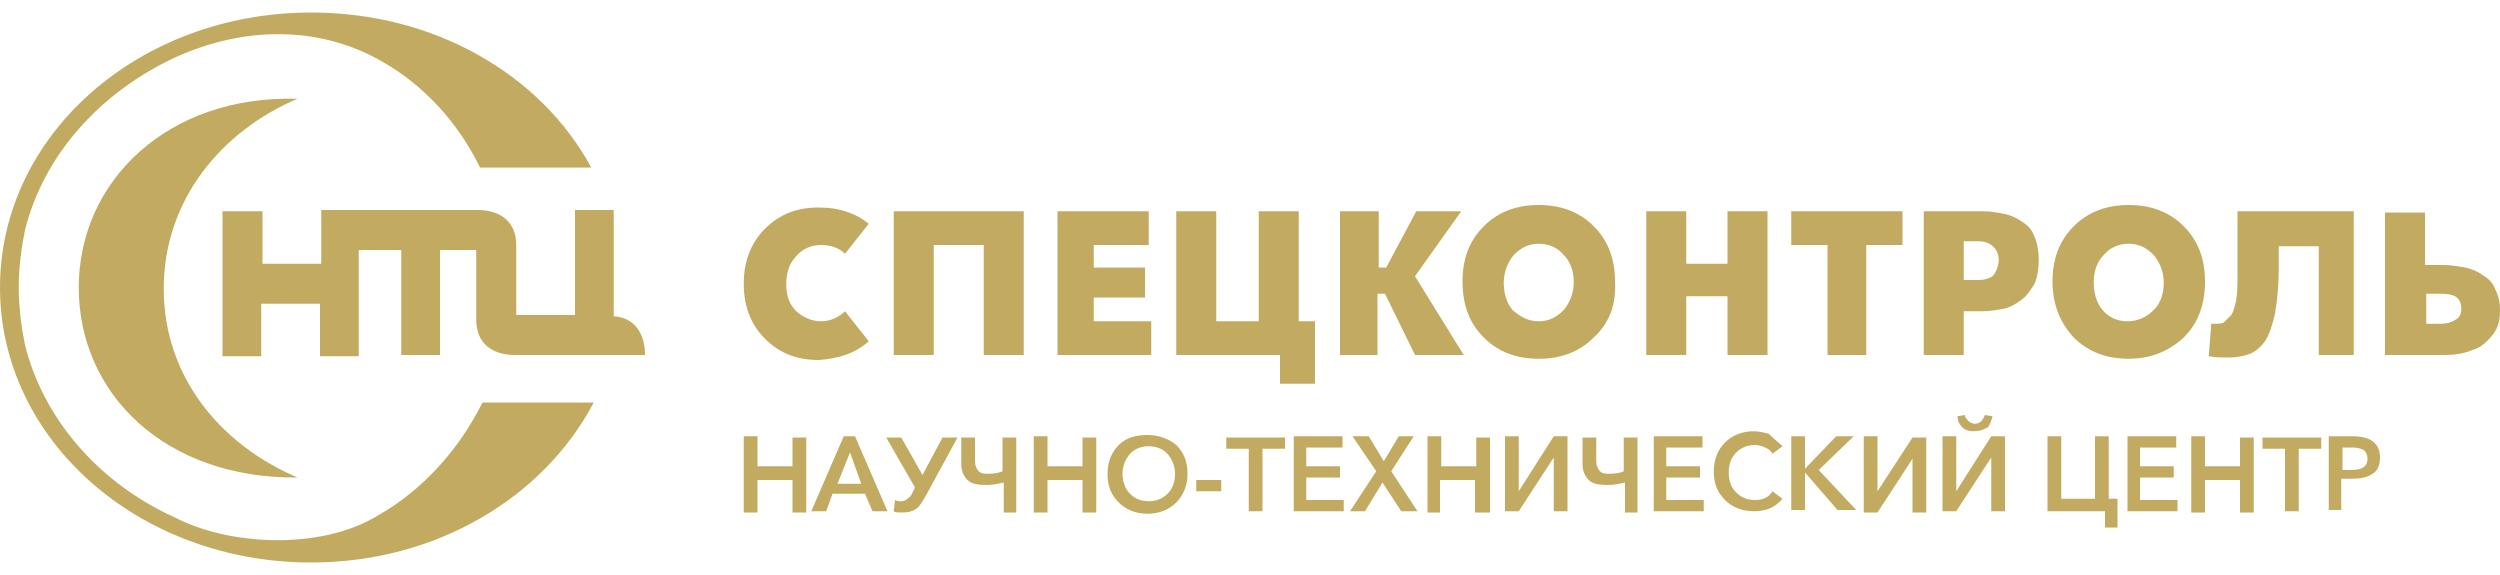 <?xml version="1.0" encoding="UTF-8"?> <!-- Generator: Adobe Illustrator 18.0.0, SVG Export Plug-In . SVG Version: 6.00 Build 0) --> <svg xmlns="http://www.w3.org/2000/svg" xmlns:xlink="http://www.w3.org/1999/xlink" id="Слой_1" x="0px" y="0px" viewBox="0 0 200 46" xml:space="preserve"> <path fill-rule="evenodd" clip-rule="evenodd" fill="#C2AB61" d="M24.9,1C34.8,1,43.3,6,47.3,13.4h-8.9C36.7,9.9,34,6.9,30.7,5 c-4.9-2.9-11-3-16.7-0.4C8,7.4,3.5,12.4,2,18.4c-0.3,1.5-0.5,3-0.5,4.6c0,1.6,0.2,3.1,0.5,4.6c1.5,6,6,11.1,12,13.8 c4.2,2.2,11.6,2.7,16.3-0.2c3.5-2,6.4-5.2,8.3-9h8.9C43.5,39.8,34.9,45,24.9,45C11.1,45,0,35.2,0,23C0,10.8,11.1,1,24.9,1L24.9,1z M17.8,16.9v11.6h3.1v-4.2h4.7v4.2h3.1V20h3.4v8.4h3.1V20h2.9l0,0v1.8v0.5v3.3c0,1.8,1.2,2.8,3.1,2.8H46h3.1h2.5 c0-1.8-0.9-3-2.5-3.1v-8.5H46v8.4h-4.7v-3v-0.5v-2.1c0-1.8-1.2-2.8-3.1-2.8v0l0,0h-2.9h-3.1h-3.4h-3.1V20v1.1h-4.7v-4.2H17.8 L17.8,16.9z M23.8,38.2c-6.1-2.6-10.7-8-10.7-15.1s4.6-12.6,10.7-15.2C13.4,7.6,6.3,14.5,6.3,23S13.2,38.3,23.8,38.2z"></path> <path fill="#C2AB61" d="M59.5,40.9v-6h1.1v2.4h2.8V35h1.1v6h-1.1v-2.6h-2.8v2.6H59.5L59.5,40.9z M64.9,40.9l2.6-6h0.9l2.6,6h-1.2 l-0.6-1.4h-2.6l-0.5,1.4H64.9L64.9,40.9z M67,38.7h1.9L68,36.2L67,38.7L67,38.7z M72.2,41c0.5,0,0.8-0.1,1.1-0.3 c0.3-0.2,0.5-0.6,0.8-1.1l2.5-4.6h-1.2L73.8,38L72.1,35h-1.2l2.3,4L73,39.4c-0.1,0.3-0.3,0.4-0.4,0.5c-0.1,0.1-0.3,0.2-0.5,0.2 c-0.2,0-0.3,0-0.5-0.1l-0.1,0.9C71.6,41,71.9,41,72.2,41L72.2,41z M80.3,40.9v-2.3c-0.4,0.1-0.9,0.2-1.4,0.2c-0.7,0-1.2-0.1-1.5-0.4 c-0.3-0.3-0.5-0.7-0.5-1.3V35h1.1v1.9c0,0.3,0.1,0.6,0.3,0.8c0.2,0.2,0.5,0.2,0.8,0.2c0.5,0,0.9-0.1,1.1-0.2V35h1.1v6H80.3 L80.3,40.9z M82.7,40.9v-6h1.1v2.4h2.8V35h1.1v6h-1.1v-2.6h-2.8v2.6H82.7L82.7,40.9z M88.6,37.9c0-0.9,0.3-1.7,0.9-2.3 c0.6-0.6,1.4-0.8,2.3-0.8c0.9,0,1.7,0.3,2.3,0.8c0.6,0.6,0.9,1.3,0.9,2.3c0,0.9-0.3,1.7-0.9,2.3c-0.6,0.6-1.4,0.9-2.3,0.9 c-0.9,0-1.7-0.3-2.3-0.9C88.9,39.6,88.6,38.9,88.6,37.9L88.6,37.9z M89.8,37.9c0,0.6,0.2,1.2,0.6,1.6c0.4,0.4,0.9,0.6,1.5,0.6 c0.6,0,1.1-0.2,1.5-0.6c0.4-0.4,0.6-0.9,0.6-1.6c0-0.6-0.2-1.1-0.6-1.6c-0.4-0.4-0.9-0.6-1.5-0.6c-0.6,0-1.1,0.2-1.5,0.6 C90,36.8,89.8,37.3,89.8,37.9L89.8,37.9z M97.7,38.4v0.9h-2v-0.9H97.7L97.7,38.4z M99.9,40.9v-5h-1.8V35h4.7v0.9H101v5H99.9 L99.9,40.9z M103.5,40.9v-6h3.9v0.9h-2.9v1.5h2.7v0.9h-2.7V40h3v0.9H103.5L103.5,40.9z M108,40.9l2.1-3.2l-1.9-2.8h1.3l1.2,2l1.2-2 h1.2l-1.8,2.8l2.1,3.2h-1.3l-1.5-2.3l-1.4,2.3H108L108,40.9z M114.2,40.9v-6h1.1v2.4h2.8V35h1.1v6H118v-2.6h-2.8v2.6H114.2 L114.2,40.9z M120.4,40.9v-6h1.1v4.4h0l2.8-4.4h1.1v6h-1.1v-4.3h0l-2.8,4.3H120.4L120.4,40.9z M130,40.9v-2.3 c-0.4,0.1-0.9,0.2-1.4,0.2c-0.7,0-1.2-0.1-1.5-0.4c-0.3-0.3-0.5-0.7-0.5-1.3V35h1.1v1.9c0,0.3,0.1,0.6,0.3,0.8 c0.2,0.2,0.5,0.2,0.8,0.2c0.5,0,0.9-0.1,1.1-0.2V35h1.1v6H130L130,40.9z M132.3,40.9v-6h3.9v0.9h-2.9v1.5h2.7v0.9h-2.7V40h3v0.9 H132.3L132.3,40.9z M142.6,35.7l-0.8,0.6c-0.1-0.2-0.3-0.4-0.6-0.5c-0.2-0.1-0.5-0.2-0.8-0.2c-0.6,0-1.1,0.2-1.5,0.6 c-0.4,0.4-0.6,0.9-0.6,1.6c0,0.7,0.2,1.2,0.6,1.6c0.4,0.4,0.9,0.6,1.5,0.6c0.6,0,1.1-0.2,1.4-0.7l0.8,0.6c-0.6,0.7-1.3,1-2.3,1 c-0.9,0-1.7-0.3-2.3-0.9c-0.6-0.6-0.9-1.3-0.9-2.3c0-0.9,0.3-1.7,0.9-2.3c0.6-0.6,1.4-0.9,2.3-0.9c0.4,0,0.8,0.1,1.2,0.2 C142,35.2,142.3,35.4,142.6,35.7L142.6,35.7z M143.3,40.9v-6h1.1v2.6h0l2.5-2.6h1.4l-2.8,2.7l3,3.2H147l-2.6-3h0v3H143.3L143.3,40.9 z M149.1,40.9v-6h1.1v4.4h0L153,35h1.1v6h-1.1v-4.3h0l-2.8,4.3H149.1L149.1,40.9z M155.4,40.9v-6h1.1v4.4h0l2.8-4.4h1.1v6h-1.1v-4.3 h0l-2.8,4.3H155.4L155.4,40.9z M157.9,34.5c-0.4,0-0.7-0.1-0.9-0.3c-0.2-0.2-0.4-0.5-0.4-0.9l0.6-0.1c0,0.2,0.1,0.3,0.3,0.5 c0.1,0.1,0.3,0.2,0.5,0.2c0.2,0,0.4-0.1,0.5-0.2c0.1-0.1,0.2-0.3,0.3-0.5l0.6,0.1c-0.1,0.4-0.2,0.7-0.4,0.9 C158.6,34.4,158.3,34.5,157.9,34.5L157.9,34.5z M168.4,42.3v-1.4h-4.6v-6h1.1v5h2.7v-5h1.1v5h0.7v2.3H168.4L168.4,42.3z M170.2,40.9 v-6h3.9v0.9h-2.9v1.5h2.7v0.9h-2.7V40h3v0.9H170.2L170.2,40.9z M175.3,40.9v-6h1.1v2.4h2.8V35h1.1v6h-1.1v-2.6h-2.8v2.6H175.3 L175.3,40.9z M182.8,40.9v-5h-1.8V35h4.7v0.9h-1.8v5H182.8L182.8,40.9z M186.3,40.9v-6h1.9c1.5,0,2.2,0.6,2.2,1.7 c0,0.6-0.2,1.1-0.6,1.3c-0.4,0.3-1,0.4-1.7,0.4h-0.8v2.5H186.3L186.3,40.9z M187.4,37.6h0.7c0.9,0,1.3-0.3,1.3-0.9 c0-0.3-0.1-0.5-0.3-0.7c-0.2-0.1-0.5-0.2-0.9-0.2h-0.8V37.6z"></path> <path fill-rule="evenodd" clip-rule="evenodd" fill="#C2AB61" d="M69.5,27.3l-1.9-2.4c-0.5,0.5-1.2,0.8-1.9,0.8 c-0.8,0-1.4-0.3-2-0.8c-0.6-0.6-0.8-1.3-0.8-2.2c0-0.8,0.2-1.6,0.8-2.2c0.5-0.6,1.2-0.9,2-0.9c0.7,0,1.4,0.2,1.9,0.7l1.9-2.4 c-0.5-0.4-1-0.7-1.6-0.9c-0.8-0.3-1.6-0.4-2.4-0.4c-1.7,0-3.1,0.5-4.3,1.7c-1.2,1.2-1.7,2.7-1.7,4.4c0,1.7,0.5,3.2,1.7,4.4 c1.2,1.2,2.6,1.7,4.3,1.7C67,28.7,68.4,28.3,69.5,27.3L69.5,27.3z M71.5,28.4h3.2v-8.8h4v8.8h3.2V16.9H71.5V28.4L71.5,28.4z M84.5,28.4h7.6v-2.7h-4.6v-1.9h4.1v-2.4h-4.1v-1.8h4.4v-2.7h-7.3V28.4L84.5,28.4z M102.6,30.7h2.6v-5h-1.3v-8.8h-3.2v8.8h-3.4v-8.8 h-3.2v11.5h8.3V30.7L102.6,30.7z M107.1,28.4h3.1v-4.9h0.6l2.4,4.9h3.9l-3.9-6.3l3.7-5.2h-3.6l-2.4,4.5h-0.6v-4.5h-3.1V28.4 L107.1,28.4z M127.5,27c-1.2,1.2-2.7,1.7-4.4,1.7c-1.7,0-3.2-0.5-4.4-1.7c-1.2-1.2-1.7-2.7-1.7-4.5c0-1.7,0.5-3.2,1.7-4.4 c1.2-1.2,2.7-1.7,4.4-1.7c1.7,0,3.2,0.5,4.4,1.7c1.2,1.2,1.7,2.7,1.7,4.4C129.3,24.3,128.8,25.8,127.5,27L127.5,27z M123.1,25.7 c0.8,0,1.4-0.3,2-0.9c0.5-0.6,0.8-1.4,0.8-2.2c0-0.8-0.2-1.6-0.8-2.2c-0.5-0.6-1.2-0.9-2-0.9c-0.8,0-1.4,0.3-2,0.9 c-0.5,0.6-0.8,1.4-0.8,2.2c0,0.8,0.2,1.6,0.7,2.2C121.7,25.4,122.3,25.7,123.1,25.7L123.1,25.7z M131.7,28.4h3.2v-4.7h3.3v4.7h3.2 V16.9h-3.2v4.2h-3.3v-4.2h-3.2V28.4L131.7,28.4z M146.1,28.4h3.2v-8.8h2.9v-2.7h-8.9v2.7h2.9V28.4L146.1,28.4z M153.9,28.4h3.2v-3.5 h1.5c0.6,0,1.1-0.1,1.7-0.2c0.5-0.1,1-0.4,1.4-0.7c0.4-0.3,0.7-0.7,1-1.2c0.3-0.5,0.4-1.4,0.4-2c0-0.6-0.1-1.4-0.4-2 c-0.2-0.5-0.5-0.8-1-1.1c-0.4-0.3-0.9-0.5-1.4-0.6c-0.5-0.1-1.1-0.2-1.7-0.2h-4.7V28.4L153.9,28.4z M157.1,22.5v-3.2h1.2 c0.9,0,1.6,0.6,1.6,1.5c0,0.4-0.2,1-0.5,1.3c-0.3,0.2-0.7,0.3-1.1,0.3H157.1L157.1,22.5z M174.7,27c1.2-1.2,1.7-2.7,1.7-4.5 c0-1.7-0.5-3.2-1.7-4.4c-1.2-1.2-2.7-1.7-4.4-1.7c-1.7,0-3.2,0.5-4.4,1.7c-1.2,1.2-1.7,2.7-1.7,4.4c0,1.7,0.5,3.2,1.7,4.5 c1.2,1.2,2.7,1.7,4.4,1.7C171.9,28.7,173.4,28.2,174.7,27L174.7,27z M170.2,25.7c-0.8,0-1.5-0.3-2-0.9c-0.5-0.6-0.7-1.4-0.7-2.2 c0-0.8,0.2-1.6,0.8-2.2c0.5-0.6,1.2-0.9,2-0.9c0.8,0,1.4,0.3,2,0.9c0.5,0.6,0.8,1.4,0.8,2.2c0,0.8-0.2,1.6-0.8,2.2 C171.7,25.4,171,25.7,170.2,25.7L170.2,25.7z M185.1,28.4h3.2V16.9H179V22c0,0.6,0,1.3-0.1,2c-0.1,0.4-0.2,0.9-0.4,1.2 c-0.2,0.2-0.4,0.4-0.6,0.6c-0.2,0.1-0.5,0.1-0.7,0.1c-0.1,0-0.2,0-0.3,0l-0.2,2.6c0.5,0.1,1.1,0.1,1.6,0.1c0.6,0,1.2-0.1,1.7-0.3 c0.5-0.2,0.9-0.6,1.2-1c0.4-0.6,0.6-1.4,0.8-2.2c0.2-1.2,0.3-2.4,0.3-3.6v-1.8h3.2V28.4L185.1,28.4z M190.9,28.4h4.7 c0.7,0,1.5-0.1,2.2-0.4c0.7-0.2,1.2-0.7,1.6-1.2c0.5-0.6,0.6-1.3,0.6-2c0-0.6-0.1-1.1-0.4-1.7c-0.2-0.5-0.5-0.8-1-1.1 c-0.4-0.3-0.9-0.5-1.4-0.6c-0.6-0.1-1.1-0.2-1.7-0.2h-1.5v-4.2h-3.2V28.4L190.9,28.4z M194.1,26v-2.5h1.2c0.9,0,1.6,0.2,1.6,1.2 c0,0.4-0.1,0.7-0.5,0.9c-0.3,0.2-0.7,0.3-1.1,0.3H194.1z"></path> </svg> 